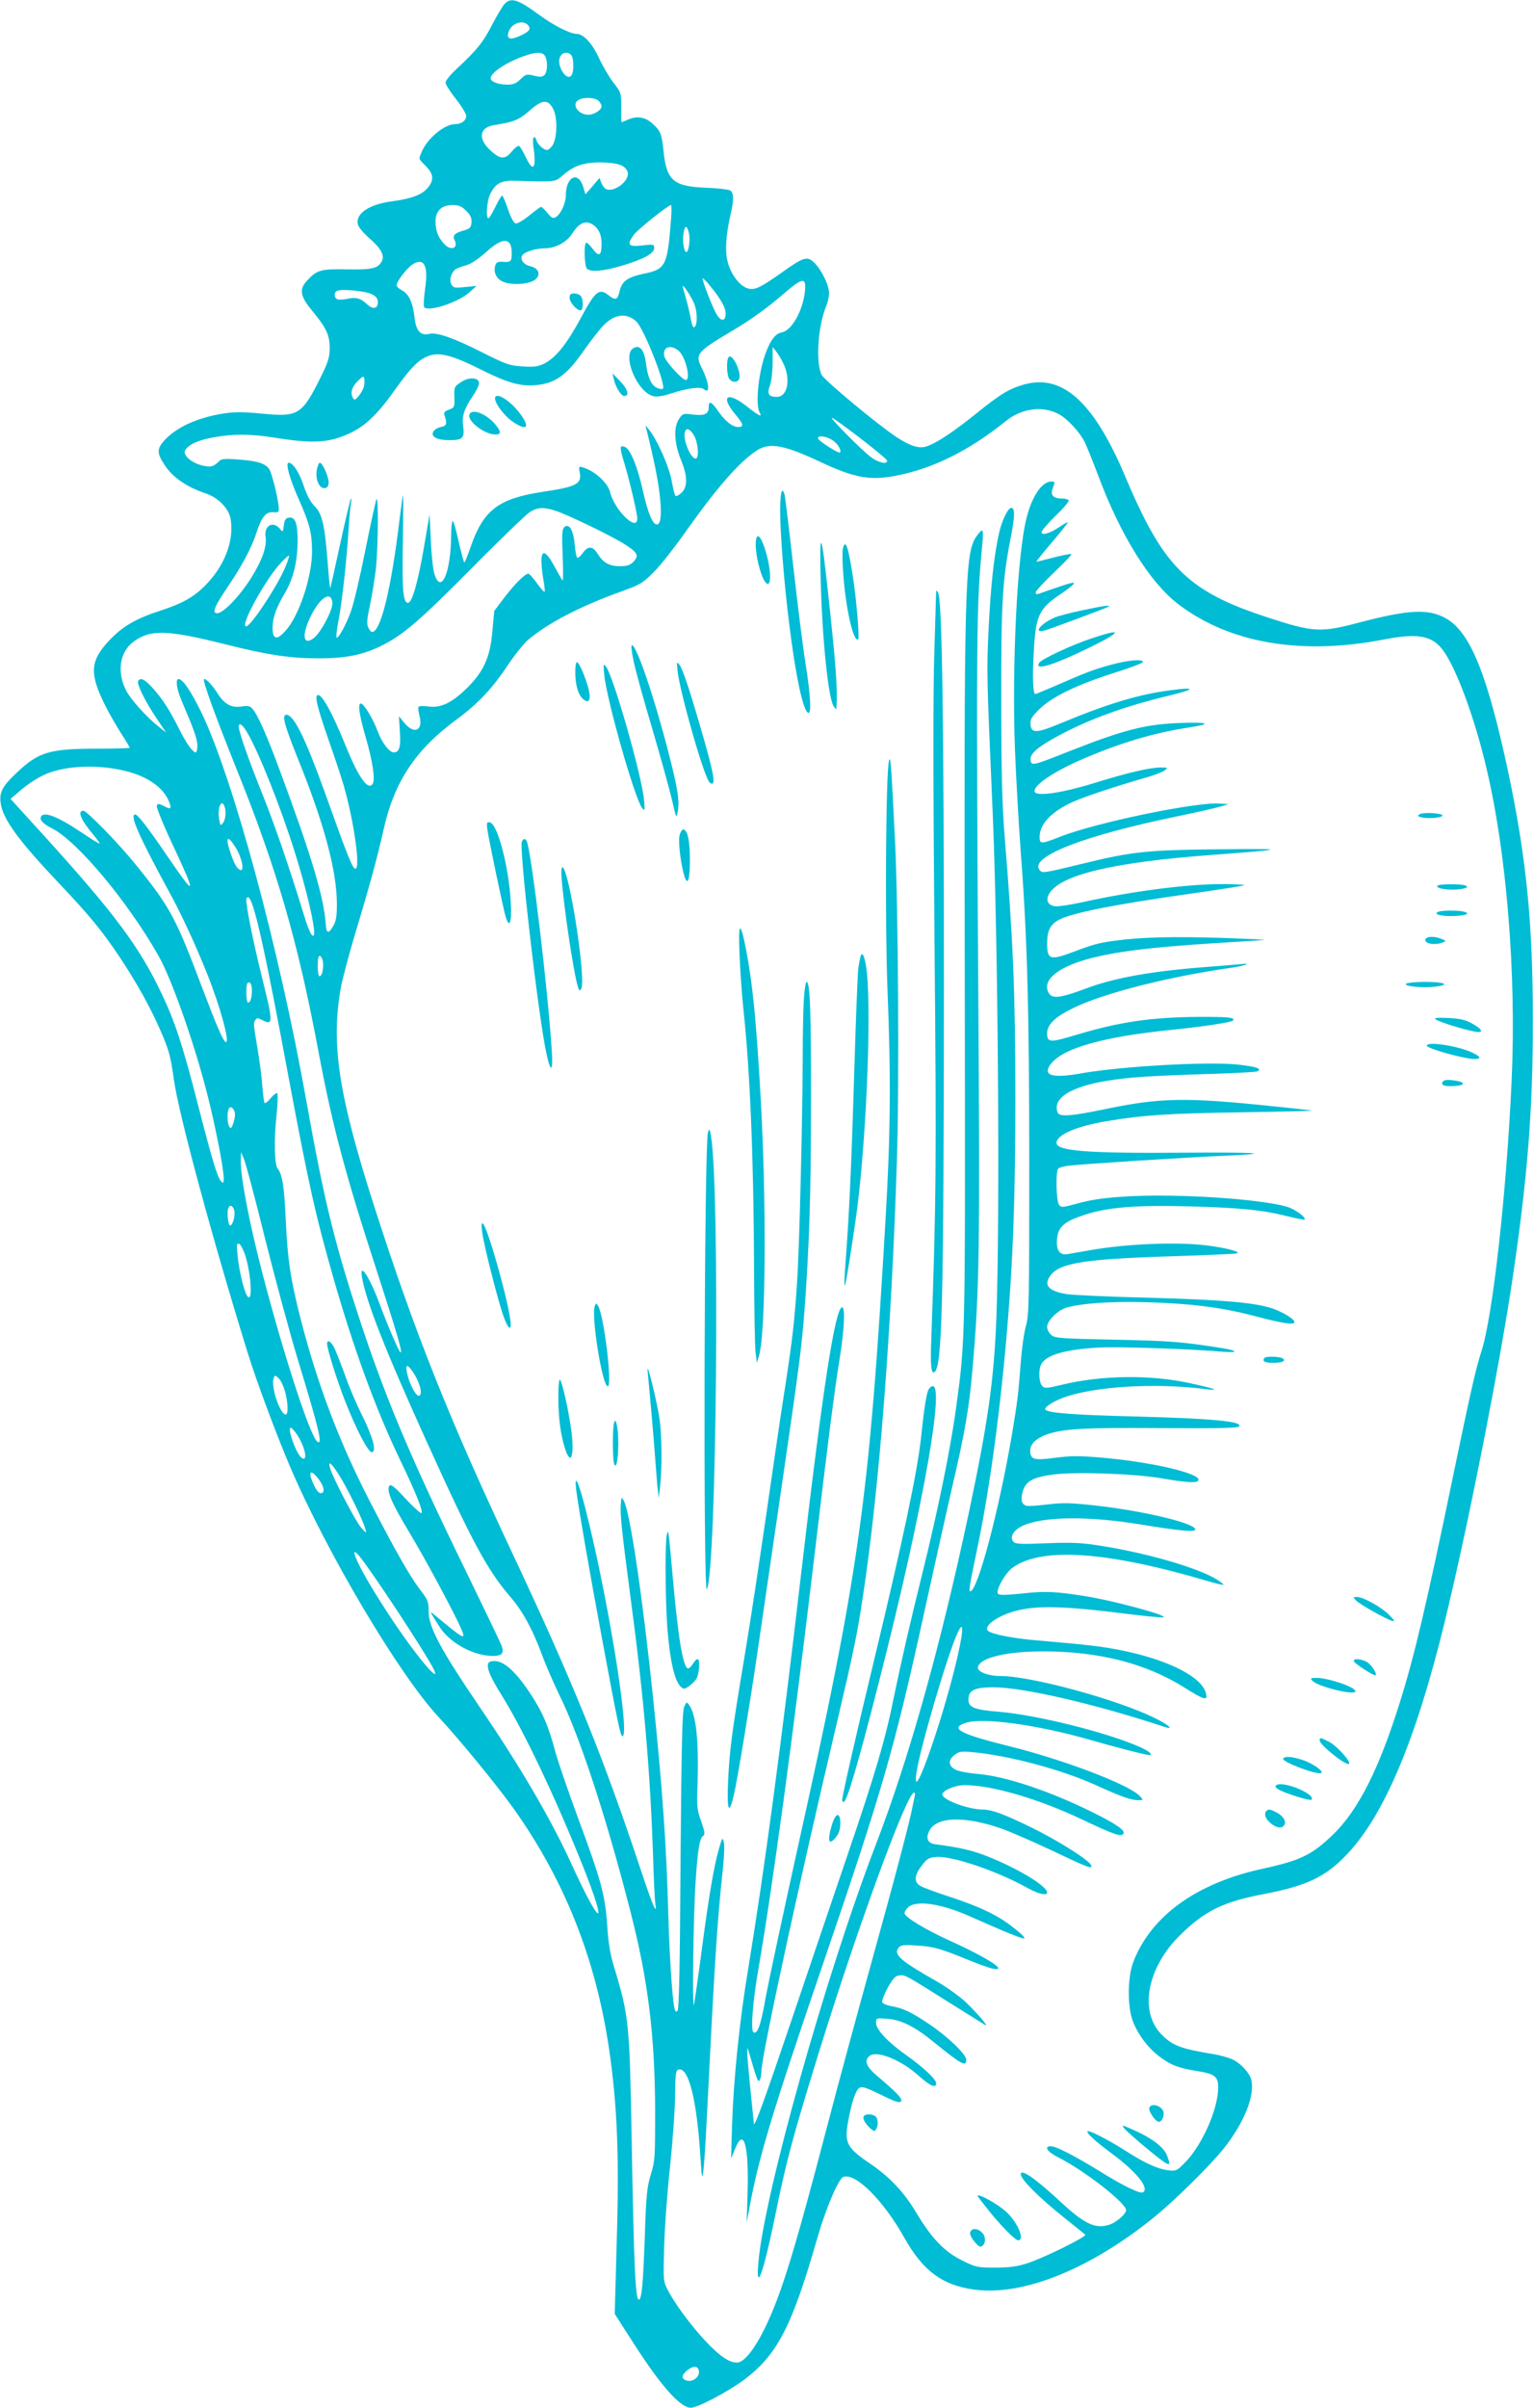 <?xml version="1.0" standalone="no"?>
<!DOCTYPE svg PUBLIC "-//W3C//DTD SVG 20010904//EN"
 "http://www.w3.org/TR/2001/REC-SVG-20010904/DTD/svg10.dtd">
<svg version="1.0" xmlns="http://www.w3.org/2000/svg"
 width="816pt" height="1280pt" viewBox="0 0 816 1280"
 preserveAspectRatio="xMidYMid meet">
<g transform="translate(0,1280) scale(0.1,-0.1)"
fill="#00bcd4" stroke="none">
<path d="M2683 12778 c-11 -13 -41 -63 -67 -113 -46 -90 -81 -133 -189 -233
-31 -29 -57 -61 -57 -71 0 -10 25 -49 55 -87 30 -38 55 -79 55 -91 0 -24 -26
-43 -60 -43 -55 0 -147 -76 -176 -146 -18 -42 -20 -35 21 -77 42 -43 45 -74
10 -116 -31 -37 -86 -57 -188 -71 -124 -16 -198 -66 -183 -124 3 -14 31 -46
60 -72 63 -54 83 -92 67 -123 -21 -38 -49 -45 -184 -43 -140 3 -160 -3 -211
-57 -47 -49 -41 -84 27 -166 74 -90 91 -127 91 -198 -1 -48 -9 -73 -47 -150
-100 -202 -120 -215 -312 -196 -106 10 -147 10 -211 0 -139 -23 -249 -74 -313
-146 -37 -43 -36 -65 4 -126 43 -67 121 -120 222 -153 62 -21 119 -78 129
-131 20 -109 -24 -237 -117 -339 -68 -75 -130 -111 -255 -152 -130 -42 -203
-84 -273 -159 -104 -110 -107 -178 -16 -356 19 -37 55 -100 80 -139 25 -38 45
-72 45 -75 0 -3 -76 -5 -169 -5 -257 0 -315 -17 -431 -127 -78 -73 -95 -105
-86 -165 13 -85 95 -197 314 -428 160 -169 223 -246 320 -390 88 -133 159
-260 210 -376 50 -113 59 -144 77 -274 27 -189 204 -843 392 -1450 47 -152
151 -431 225 -605 196 -459 581 -1108 791 -1333 114 -123 304 -355 395 -481
274 -383 441 -803 512 -1284 44 -303 55 -573 40 -1045 l-10 -363 102 -159
c146 -227 247 -340 303 -340 36 0 195 84 281 147 179 134 257 284 394 763 43
149 110 307 136 317 64 24 213 -124 325 -324 99 -176 202 -252 372 -275 259
-35 615 109 954 383 112 91 295 271 370 364 110 137 170 285 149 369 -9 35
-53 84 -96 106 -20 10 -68 24 -106 30 -171 28 -218 45 -277 106 -119 123 -74
356 101 527 131 129 229 177 446 218 229 44 329 92 442 212 198 209 367 611
518 1231 121 494 290 1348 360 1816 81 542 110 904 110 1380 0 520 -34 865
-130 1320 -112 527 -204 753 -335 824 -92 51 -198 45 -457 -23 -207 -55 -244
-53 -487 26 -368 119 -510 234 -664 540 -28 56 -67 142 -87 190 -171 413 -340
569 -550 508 -78 -23 -122 -49 -258 -159 -118 -94 -199 -148 -254 -168 -40
-15 -88 -1 -164 49 -100 66 -385 303 -398 331 -32 69 -19 260 26 368 8 18 14
48 14 67 0 42 -41 124 -79 161 -38 36 -55 31 -177 -56 -119 -84 -144 -94 -185
-78 -41 18 -84 78 -99 141 -14 56 -8 143 15 243 20 83 19 123 -2 134 -10 5
-68 12 -129 14 -171 7 -208 38 -224 192 -10 94 -15 109 -57 147 -38 36 -81 44
-128 25 -21 -9 -38 -16 -39 -16 -1 0 -2 35 -1 78 0 77 -1 80 -42 133 -23 30
-57 88 -76 129 -36 79 -83 130 -120 130 -34 0 -124 46 -196 99 -117 86 -153
97 -188 59z m127 -113 c16 -20 5 -34 -47 -57 -50 -22 -70 -15 -58 21 15 48 77
69 105 36z m90 -164 c15 -29 12 -87 -5 -101 -11 -9 -25 -10 -56 -2 -37 9 -42
8 -70 -19 -22 -22 -39 -29 -69 -29 -49 0 -90 15 -90 34 0 29 80 83 175 117 66
24 102 24 115 0z m138 7 c14 -14 16 -86 3 -107 -25 -39 -83 51 -62 96 11 25
40 30 59 11z m146 -244 c9 -8 16 -22 16 -29 0 -20 -40 -45 -70 -45 -55 0 -92
56 -52 79 26 16 89 13 106 -5z m-241 -44 c26 -51 20 -171 -10 -201 -21 -21
-23 -21 -47 -6 -13 9 -27 26 -31 37 -12 39 -25 20 -18 -27 18 -119 0 -144 -40
-59 -14 30 -30 57 -36 60 -5 3 -23 -10 -39 -30 -36 -44 -62 -42 -116 9 -65 61
-55 120 23 132 106 17 131 27 187 76 69 61 99 63 127 9z m371 -304 c16 -10 26
-26 26 -40 0 -45 -74 -98 -115 -82 -8 3 -20 18 -26 33 l-10 27 -37 -44 -38
-43 -12 40 c-26 86 -92 54 -92 -45 0 -42 -27 -100 -53 -116 -15 -9 -23 -5 -45
22 -15 18 -30 32 -34 32 -4 0 -32 -21 -63 -46 -31 -25 -63 -44 -72 -42 -10 2
-25 30 -41 76 -13 39 -27 72 -31 72 -4 0 -20 -27 -36 -60 -16 -33 -32 -60 -37
-60 -15 0 -8 95 10 129 29 58 59 73 138 70 210 -7 207 -7 248 29 62 55 121 72
223 68 46 -2 81 -9 97 -20z m-834 -237 c24 -24 30 -39 28 -63 -3 -26 -9 -32
-40 -41 -49 -13 -63 -28 -50 -51 22 -44 -20 -60 -55 -21 -32 35 -44 65 -46
112 -3 61 30 95 89 95 34 0 49 -6 74 -31z m1089 -51 c-19 -242 -28 -259 -144
-283 -88 -19 -117 -40 -129 -93 -11 -48 -22 -51 -61 -20 -48 37 -69 20 -145
-122 -75 -139 -132 -210 -193 -242 -34 -17 -54 -20 -116 -16 -70 4 -87 10
-217 75 -152 77 -241 108 -281 98 -46 -11 -70 16 -78 87 -9 80 -30 125 -66
144 -16 8 -29 20 -29 28 0 20 53 89 84 110 62 40 86 -6 67 -132 -6 -45 -9 -88
-5 -94 18 -29 179 23 240 77 l39 35 -62 -6 c-55 -6 -62 -4 -72 14 -12 23 -2
60 20 79 8 6 33 16 57 22 28 8 64 32 108 71 89 81 136 79 136 -5 0 -45 -4 -50
-47 -47 -26 2 -35 -2 -40 -18 -11 -35 3 -69 37 -86 45 -23 151 -16 179 13 27
27 12 58 -31 68 -36 8 -57 39 -40 60 15 18 73 35 120 35 56 1 116 33 145 80
34 53 67 69 103 49 34 -19 52 -54 52 -104 0 -64 -13 -73 -45 -31 -15 20 -31
36 -36 36 -14 0 -11 -124 3 -138 20 -20 89 -14 191 17 113 34 167 64 167 93 0
19 -4 20 -65 13 -74 -8 -82 3 -44 56 19 28 184 159 198 159 4 0 4 -37 0 -82z
m96 -69 c8 -34 -2 -99 -14 -99 -13 0 -22 58 -15 101 7 44 19 43 29 -2z m110
-276 c60 -73 85 -118 85 -150 0 -40 -22 -44 -45 -9 -22 33 -85 196 -77 196 4
0 21 -17 37 -37z m508 -19 c-7 -105 -68 -220 -124 -231 -33 -6 -57 -36 -83
-102 -40 -102 -59 -277 -36 -322 17 -30 0 -23 -69 32 -103 80 -141 54 -60 -43
45 -54 48 -68 15 -68 -30 0 -69 31 -107 86 -34 49 -49 56 -49 20 0 -37 -21
-47 -83 -40 -55 7 -56 6 -77 -27 -28 -45 -23 -129 14 -218 34 -84 34 -140 1
-171 -14 -13 -28 -20 -32 -16 -4 4 -13 40 -20 79 -12 73 -80 226 -124 277 -11
14 -18 20 -15 14 3 -7 22 -85 42 -175 43 -194 52 -341 21 -347 -24 -5 -50 56
-81 195 -27 118 -64 206 -92 217 -28 11 -29 -1 -4 -82 29 -97 70 -270 70 -299
0 -73 -121 45 -144 139 -12 50 -81 114 -145 133 -22 7 -23 5 -17 -28 11 -60
-17 -75 -199 -102 -235 -36 -314 -97 -382 -294 -15 -44 -30 -81 -33 -81 -3 0
-16 50 -30 110 -13 61 -27 110 -32 110 -4 0 -8 -33 -8 -72 -1 -197 -52 -321
-88 -213 -8 22 -17 103 -20 180 l-7 140 -29 -170 c-33 -193 -64 -300 -86 -300
-26 0 -32 74 -27 328 2 136 3 246 1 244 -2 -1 -10 -61 -19 -132 -44 -367 -100
-595 -146 -595 -5 0 -14 11 -20 24 -9 19 -7 46 10 123 11 54 25 141 31 193 11
107 14 377 3 367 -3 -4 -30 -125 -59 -270 -29 -145 -64 -294 -79 -332 -27 -72
-62 -135 -74 -135 -4 0 0 42 10 93 19 98 44 326 54 492 3 55 9 114 12 130 3
17 3 28 0 25 -3 -3 -29 -111 -57 -240 -28 -129 -52 -235 -53 -237 -2 -1 -9 66
-15 151 -15 188 -29 247 -70 287 -20 20 -40 57 -57 108 -23 70 -57 121 -79
121 -19 0 4 -83 52 -191 60 -136 71 -179 72 -280 0 -134 -68 -340 -139 -420
-48 -55 -71 -50 -71 15 0 52 20 107 67 186 43 73 66 166 66 270 1 97 -12 133
-46 128 -17 -2 -23 -11 -27 -41 -5 -37 -5 -38 -22 -17 -38 43 -85 14 -75 -46
8 -49 -20 -126 -78 -218 -62 -98 -147 -186 -180 -186 -29 0 -14 36 55 138 78
115 128 209 155 292 27 82 50 110 88 107 31 -2 32 -1 29 33 -4 42 -28 144 -44
184 -15 39 -59 55 -168 63 -84 6 -92 5 -111 -15 -11 -12 -30 -22 -42 -22 -72
0 -152 54 -131 88 19 30 71 53 151 67 102 19 196 18 313 0 215 -35 299 -30
409 21 83 38 148 100 238 226 93 131 135 172 193 189 54 16 124 -3 267 -75
139 -70 209 -90 288 -84 109 9 169 52 262 186 37 53 85 114 105 134 59 59 120
66 172 20 40 -35 161 -341 142 -359 -3 -3 -17 -1 -31 5 -31 14 -50 57 -59 133
-9 68 -32 97 -65 79 -65 -34 17 -234 104 -256 18 -5 51 0 94 14 90 29 157 38
175 23 35 -29 29 31 -10 111 -38 75 -29 86 157 197 101 59 189 123 274 196
100 87 122 92 118 29z m-587 -87 c16 -48 13 -117 -6 -117 -4 0 -11 19 -15 43
-6 35 -20 93 -42 167 -11 38 49 -51 63 -93z m-1718 59 c23 -12 32 -23 32 -42
0 -36 -26 -41 -58 -11 -34 32 -58 38 -102 29 -19 -5 -43 -6 -52 -4 -21 4 -24
38 -5 46 24 11 152 -1 185 -18z m1631 -300 c37 -29 68 -156 39 -156 -19 0
-107 97 -114 125 -12 49 31 67 75 31z m557 -66 c42 -86 24 -180 -34 -180 -44
0 -53 16 -36 62 8 22 14 77 14 122 l0 81 20 -25 c11 -14 27 -41 36 -60z
m-2230 -124 c-3 -13 -15 -35 -27 -50 -17 -21 -24 -25 -30 -14 -17 26 -9 60 23
91 28 28 33 30 36 14 2 -10 1 -29 -2 -41z m3693 -146 c45 -22 112 -94 140
-148 11 -22 43 -102 72 -178 117 -315 274 -568 423 -683 272 -210 657 -277
1101 -190 177 34 254 20 311 -58 70 -94 167 -356 229 -618 109 -454 162 -1103
136 -1670 -27 -597 -101 -1258 -161 -1440 -28 -85 -58 -216 -150 -660 -142
-686 -205 -954 -282 -1200 -112 -360 -224 -581 -360 -711 -110 -105 -171 -135
-369 -178 -352 -76 -595 -250 -690 -495 -32 -82 -33 -243 -1 -321 30 -75 87
-147 152 -192 56 -40 94 -53 194 -69 89 -15 106 -29 106 -87 0 -112 -84 -303
-173 -395 -48 -49 -49 -50 -97 -44 -54 7 -121 38 -223 103 -77 50 -180 104
-198 104 -21 0 31 -49 123 -117 133 -98 204 -186 168 -208 -15 -9 -107 35
-233 114 -134 82 -229 131 -257 131 -40 0 -19 -30 43 -61 135 -68 357 -241
357 -278 0 -22 -55 -69 -95 -80 -72 -20 -129 8 -256 126 -133 123 -209 176
-209 144 0 -27 96 -123 235 -234 55 -44 104 -83 108 -87 11 -9 -221 -124 -308
-152 -53 -17 -94 -23 -171 -23 -96 0 -103 2 -176 38 -94 46 -162 117 -244 254
-65 109 -141 190 -246 261 -122 83 -136 109 -118 215 19 109 42 177 62 188 15
8 38 0 114 -37 70 -35 97 -45 106 -36 12 12 -16 43 -125 135 -59 50 -72 82
-42 107 38 32 170 -21 264 -107 59 -53 91 -66 91 -38 0 21 -70 86 -160 150
-97 68 -160 136 -160 171 0 26 1 26 58 22 74 -5 147 -41 244 -120 153 -124
178 -138 178 -98 0 29 -103 127 -201 192 -94 63 -136 82 -198 93 -23 4 -45 13
-48 21 -3 7 10 42 29 76 27 49 40 64 61 66 32 4 31 4 257 -138 102 -64 192
-120 200 -125 27 -17 -50 73 -110 128 -33 29 -98 76 -146 103 -199 113 -233
144 -203 181 11 13 29 15 99 10 86 -5 124 -16 280 -80 47 -19 100 -38 118 -42
92 -19 -22 56 -228 149 -125 57 -230 120 -238 143 -2 6 6 21 17 32 42 42 179
22 338 -50 163 -73 276 -119 281 -114 7 6 -29 38 -93 84 -68 49 -165 92 -305
138 -74 24 -145 50 -157 59 -32 20 -29 55 10 106 29 38 38 43 79 46 86 6 328
-77 488 -167 54 -30 100 -40 100 -22 0 35 -162 132 -327 196 -80 30 -131 42
-270 61 -39 6 -50 32 -29 72 39 75 188 79 386 10 47 -17 164 -68 260 -113 200
-95 223 -104 214 -81 -10 27 -180 134 -318 201 -143 70 -211 95 -256 95 -82 0
-226 55 -217 83 6 21 71 47 118 47 143 0 391 -72 619 -180 178 -84 215 -97
226 -78 11 17 -38 51 -161 112 -229 114 -463 192 -610 205 -50 4 -104 14 -120
22 -40 19 -44 51 -8 79 25 19 35 21 98 15 193 -18 471 -92 654 -175 137 -62
187 -80 225 -80 29 0 29 0 10 21 -54 60 -400 192 -688 264 -271 67 -327 97
-239 126 91 30 382 -10 664 -91 127 -37 294 -80 312 -80 24 0 -1 21 -50 43
-177 78 -547 170 -750 187 -136 11 -166 24 -161 73 4 43 35 57 134 57 156 0
538 -88 907 -210 57 -19 24 11 -55 49 -204 99 -655 221 -816 221 -66 0 -125
23 -120 47 9 50 151 84 347 84 300 0 552 -65 759 -197 99 -62 117 -67 107 -26
-21 86 -195 176 -442 227 -107 22 -183 31 -463 55 -127 11 -237 33 -255 51
-24 24 48 77 140 103 115 33 264 29 612 -15 90 -11 171 -19 180 -17 38 7 -263
89 -417 113 -158 25 -210 27 -330 14 -87 -9 -123 -10 -131 -2 -15 15 36 108
76 138 152 112 500 89 1035 -69 46 -14 86 -23 88 -21 2 2 -13 14 -35 28 -96
60 -357 137 -603 177 -117 19 -157 21 -301 16 -143 -6 -168 -5 -179 9 -21 25
3 63 53 85 111 49 348 51 622 6 215 -35 299 -43 293 -25 -11 34 -282 98 -536
126 -130 14 -168 15 -251 5 -54 -7 -105 -10 -114 -6 -24 9 -29 36 -15 80 17
51 55 71 159 85 119 16 433 5 579 -20 125 -22 186 -26 194 -12 23 36 -248 100
-525 123 -108 9 -156 9 -237 -2 -113 -15 -132 -9 -132 39 0 34 33 66 88 85 87
31 200 37 608 34 288 -2 406 0 414 8 27 27 -132 43 -560 54 -318 8 -452 18
-469 36 -10 10 37 42 93 63 163 61 493 81 761 46 81 -10 47 3 -81 31 -213 47
-474 44 -687 -8 -79 -19 -90 -20 -103 -6 -18 18 -21 86 -5 116 26 49 127 78
304 88 102 6 488 -7 662 -22 80 -7 82 5 3 18 -218 35 -283 40 -579 46 -292 6
-319 8 -338 26 -12 11 -21 29 -21 42 0 33 58 90 105 103 83 23 241 34 430 28
233 -7 390 -27 560 -71 152 -40 212 -50 220 -37 7 12 -36 42 -100 69 -86 35
-262 52 -670 63 -209 5 -406 14 -439 19 -100 16 -128 49 -86 102 50 64 185 85
630 99 190 6 352 13 360 16 23 8 -62 30 -159 42 -161 20 -432 9 -626 -26 -49
-8 -102 -18 -116 -20 -42 -8 -62 21 -56 81 6 65 38 93 150 129 120 39 269 51
546 44 268 -7 397 -19 526 -52 50 -12 92 -21 94 -19 12 11 -50 56 -94 69 -146
42 -582 70 -843 55 -123 -7 -187 -16 -260 -35 -91 -25 -97 -26 -109 -9 -14 19
-18 170 -5 190 4 7 34 15 67 18 80 9 631 44 820 52 274 12 179 19 -223 16
-506 -4 -672 9 -672 52 0 43 106 89 269 116 190 32 327 41 719 47 205 3 371 7
370 9 -2 1 -95 12 -208 23 -459 48 -596 46 -885 -14 -189 -39 -250 -44 -259
-19 -29 75 68 137 266 169 115 18 211 25 520 35 147 4 272 11 278 15 24 15 -9
25 -110 36 -161 16 -607 -9 -822 -46 -155 -28 -210 -15 -174 41 59 89 273 151
646 189 170 17 318 40 328 49 16 17 -26 21 -186 20 -247 -2 -414 -26 -642 -94
-145 -44 -160 -43 -160 6 0 48 42 88 141 136 165 80 511 167 844 214 63 9 108
26 50 19 -22 -2 -103 -9 -180 -15 -296 -22 -498 -58 -651 -116 -125 -47 -172
-54 -191 -29 -47 65 31 138 198 185 144 40 328 63 664 85 132 8 258 16 280 18
22 1 -80 6 -226 11 -265 8 -427 4 -569 -15 -86 -12 -114 -19 -222 -60 -122
-46 -138 -40 -138 45 0 66 16 100 59 124 68 38 282 81 710 142 150 21 276 41
279 44 3 3 -51 6 -119 6 -186 0 -478 -38 -740 -96 -64 -14 -129 -24 -144 -22
-40 4 -54 31 -35 65 57 102 339 169 865 208 404 30 411 34 50 30 -385 -3 -473
-12 -730 -75 -223 -54 -220 -53 -235 -35 -57 69 235 183 727 284 106 22 211
46 235 53 l43 13 -45 3 c-126 10 -664 -102 -853 -177 -98 -39 -107 -39 -107
-1 0 68 61 134 175 186 64 29 223 82 400 133 39 11 79 27 90 35 19 15 18 15
-18 16 -58 0 -173 -26 -350 -81 -170 -53 -307 -74 -322 -50 -17 29 91 105 248
173 200 87 381 141 562 169 133 20 122 30 -25 26 -195 -6 -308 -35 -605 -152
-195 -77 -199 -78 -203 -44 -4 32 39 69 149 128 161 87 354 157 584 212 148
36 151 48 7 29 -167 -22 -332 -72 -577 -174 -129 -54 -159 -56 -163 -9 -3 28
4 40 45 81 66 66 197 130 394 193 87 27 159 54 159 60 0 17 -83 9 -170 -15
-92 -25 -139 -43 -296 -112 -56 -24 -104 -44 -107 -44 -12 0 -16 89 -8 225 11
197 26 229 152 313 25 17 51 37 58 45 13 17 -9 11 -133 -32 -70 -25 -66 -24
-66 -8 0 6 44 53 97 104 54 51 95 94 92 97 -3 3 -45 -5 -95 -18 -49 -13 -90
-23 -91 -22 -2 1 35 47 82 102 46 54 84 102 85 106 0 4 -19 -6 -42 -22 -51
-35 -98 -49 -98 -29 0 7 34 46 75 87 42 40 73 77 70 82 -4 6 -21 10 -39 10
-44 0 -60 19 -46 54 13 36 13 36 -8 36 -49 0 -102 -77 -131 -192 -50 -193 -79
-781 -62 -1235 6 -153 20 -393 30 -533 35 -453 46 -841 46 -1670 0 -738 -1
-800 -18 -860 -10 -36 -22 -121 -27 -190 -13 -172 -18 -213 -46 -380 -70 -412
-184 -840 -223 -840 -9 0 -4 30 43 255 70 340 132 822 166 1300 22 307 31 621
31 1065 0 558 -11 835 -58 1408 -12 154 -17 332 -17 697 -1 526 6 650 50 874
23 119 24 161 3 161 -17 0 -48 -64 -64 -131 -27 -121 -44 -271 -56 -507 -11
-235 -11 -237 21 -972 29 -654 40 -2167 20 -2700 -13 -329 -45 -553 -146
-1030 -150 -706 -317 -1304 -495 -1766 -266 -692 -595 -1863 -625 -2223 -5
-57 -3 -82 3 -78 14 9 45 126 88 335 57 280 90 404 225 842 208 674 474 1400
512 1400 5 0 7 -8 4 -17 -2 -10 -7 -34 -11 -53 -16 -86 -97 -392 -220 -835
-73 -264 -177 -646 -230 -850 -180 -688 -249 -913 -337 -1093 -55 -112 -111
-182 -147 -182 -43 0 -91 33 -166 112 -79 84 -168 204 -205 278 -22 43 -22 51
-17 230 3 102 17 295 32 430 14 135 26 303 26 373 1 104 4 130 16 134 55 21
100 -159 119 -467 7 -108 9 -118 15 -75 4 28 12 149 18 270 43 856 55 1045 85
1328 8 71 11 140 6 155 -7 25 -8 23 -23 -27 -26 -85 -54 -244 -92 -531 -19
-146 -39 -283 -43 -305 -11 -56 -4 489 9 665 11 160 21 219 40 231 10 6 8 22
-11 76 -22 60 -24 81 -20 183 8 243 -6 384 -45 437 -13 17 -14 16 -26 -12 -10
-23 -14 -210 -19 -817 -3 -563 -8 -790 -16 -798 -9 -9 -13 -3 -18 22 -11 62
-25 273 -31 488 -10 377 -32 676 -80 1145 -58 555 -124 1000 -157 1057 -12 22
-13 21 -16 -22 -4 -53 7 -151 53 -500 71 -532 105 -928 120 -1400 3 -102 8
-201 11 -220 11 -68 -13 -14 -76 175 -202 608 -362 1003 -695 1710 -327 697
-506 1144 -719 1805 -197 612 -238 884 -181 1189 9 46 45 181 81 300 74 245
114 394 144 529 56 254 169 425 386 585 116 85 195 169 276 292 37 55 86 116
110 136 106 88 273 175 483 251 112 40 123 47 183 107 35 35 106 125 159 200
174 246 292 382 387 445 69 46 145 32 347 -63 174 -81 256 -96 390 -71 200 38
391 132 590 292 83 67 193 82 278 38z m-1055 -128 c77 -59 142 -113 144 -119
7 -24 -44 -14 -84 16 -48 35 -222 211 -209 210 6 0 73 -49 149 -107z m-882 12
c21 -36 28 -115 11 -121 -27 -9 -74 105 -59 143 8 22 28 13 48 -22z m735 -23
c28 -18 52 -56 41 -67 -7 -6 -111 60 -116 74 -6 19 39 15 75 -7z m-1470 -377
c67 -22 298 -134 367 -178 68 -44 76 -59 46 -92 -19 -19 -33 -24 -72 -24 -57
0 -89 18 -119 66 -26 42 -51 43 -79 4 -12 -17 -25 -28 -29 -25 -5 2 -11 34
-14 71 -7 76 -29 113 -55 92 -12 -11 -14 -36 -9 -152 3 -76 3 -136 0 -132 -4
3 -23 37 -43 74 -45 83 -70 93 -70 30 0 -25 5 -70 11 -102 6 -32 8 -60 6 -62
-3 -3 -21 18 -41 46 -20 27 -40 50 -45 50 -18 0 -70 -51 -126 -124 l-56 -74
-10 -109 c-12 -137 -45 -211 -133 -299 -80 -79 -140 -109 -206 -100 -27 4 -51
3 -54 -2 -3 -4 0 -27 6 -50 19 -76 -29 -98 -80 -36 l-30 36 5 -81 c6 -81 -3
-111 -32 -111 -24 0 -63 51 -85 110 -25 68 -75 150 -90 150 -18 0 -10 -57 26
-182 37 -127 51 -224 36 -246 -24 -36 -75 35 -141 198 -77 189 -132 287 -153
274 -14 -9 1 -68 62 -244 32 -91 67 -196 78 -235 56 -194 92 -453 61 -443 -15
5 -39 63 -158 397 -109 302 -168 421 -208 421 -25 0 -11 -53 65 -242 138 -341
204 -592 204 -765 0 -63 -4 -90 -19 -115 -25 -44 -37 -42 -40 7 -9 142 -76
365 -243 815 -73 197 -119 300 -148 333 -12 14 -25 16 -58 11 -54 -8 -90 12
-127 70 -28 45 -64 82 -72 75 -8 -8 62 -200 170 -469 217 -537 329 -922 439
-1510 76 -403 142 -649 310 -1165 106 -327 138 -435 127 -435 -7 0 -64 131
-106 243 -57 156 -115 247 -99 154 25 -135 123 -385 351 -887 236 -520 316
-668 440 -812 64 -75 114 -166 165 -302 22 -61 65 -158 93 -216 107 -215 250
-650 378 -1150 95 -367 131 -665 132 -1065 0 -244 -1 -265 -23 -335 -20 -66
-25 -107 -32 -330 -9 -251 -16 -326 -30 -335 -20 -12 -28 171 -40 855 -11 617
-14 651 -94 915 -20 65 -30 126 -36 220 -11 161 -32 238 -156 572 -51 139
-105 296 -120 350 -36 138 -70 215 -136 314 -84 126 -149 179 -205 167 -36 -7
-19 -62 56 -181 115 -184 284 -539 431 -906 137 -345 97 -334 -64 18 -108 235
-269 510 -481 821 -212 312 -275 429 -275 514 0 51 -4 61 -44 113 -57 75 -133
209 -267 468 -165 320 -279 622 -369 970 -55 216 -70 316 -80 530 -8 177 -18
241 -43 273 -17 21 -20 149 -7 273 7 66 9 123 5 127 -4 4 -20 -8 -35 -26 -15
-19 -30 -30 -33 -25 -3 4 -8 46 -12 93 -3 47 -15 137 -26 201 -22 133 -22 130
-10 147 7 12 14 11 38 -2 57 -29 57 -14 -7 243 -43 175 -80 357 -80 399 0 6 4
12 9 12 28 0 85 -249 221 -983 103 -548 139 -710 231 -1032 111 -389 228 -707
359 -980 83 -172 122 -270 112 -279 -3 -4 -41 30 -84 76 -60 65 -79 80 -87 69
-16 -25 12 -91 106 -247 86 -142 244 -437 278 -517 24 -59 14 -53 -149 82 -22
18 -21 16 31 -66 53 -84 173 -152 275 -156 56 -2 71 11 57 52 -5 15 -91 193
-190 397 -300 614 -437 940 -582 1389 -121 373 -176 600 -267 1110 -146 818
-392 1724 -560 2070 -55 112 -98 175 -120 175 -18 0 -10 -54 16 -115 66 -154
83 -203 84 -237 0 -21 -4 -38 -8 -38 -17 0 -51 48 -92 130 -49 98 -88 158
-143 218 -39 42 -60 51 -72 32 -9 -15 36 -107 96 -196 l53 -79 -40 32 c-64 50
-150 146 -173 192 -51 99 -34 207 41 261 90 65 179 62 489 -16 223 -56 343
-74 494 -74 144 0 232 18 328 64 120 59 200 127 487 416 151 153 291 287 310
299 42 25 73 26 137 5z m-1436 -291 c-39 -99 -186 -323 -212 -323 -35 0 106
256 189 342 20 21 37 36 39 34 2 -2 -5 -26 -16 -53z m247 -198 c3 -37 -62
-160 -100 -188 -55 -41 -64 14 -18 111 50 105 112 146 118 77z m-471 -662 c46
-58 155 -316 240 -568 97 -286 166 -594 119 -532 -8 10 -26 57 -40 105 -77
251 -154 475 -217 632 -72 178 -129 340 -129 366 0 19 10 18 27 -3z m-637
-230 c124 -29 210 -89 240 -167 14 -37 9 -41 -29 -21 -27 14 -32 14 -37 1 -3
-8 35 -102 85 -208 128 -273 124 -283 -25 -65 -109 160 -161 227 -175 227 -31
0 17 -110 180 -410 65 -117 144 -289 204 -440 67 -167 120 -360 99 -360 -13 0
-48 82 -127 290 -140 372 -170 427 -350 650 -92 114 -263 290 -282 290 -32 0
-14 -47 48 -121 22 -26 39 -50 39 -53 0 -4 -41 21 -91 55 -136 91 -209 119
-222 85 -6 -16 14 -37 60 -60 134 -68 402 -388 566 -677 69 -121 188 -458 257
-726 43 -166 90 -404 90 -456 0 -27 -2 -29 -14 -17 -20 22 -47 111 -125 415
-80 311 -121 436 -192 584 -118 249 -251 426 -620 833 l-183 201 40 34 c59 52
122 91 175 108 107 36 258 39 389 8z m534 -189 c10 -27 7 -69 -8 -89 -12 -17
-14 -16 -20 18 -11 58 11 115 28 71z m59 -219 c34 -53 49 -129 25 -120 -18 7
-32 32 -53 94 -28 83 -15 95 28 26z m465 -609 c4 -36 -5 -76 -18 -76 -6 0 -10
25 -10 56 0 40 4 55 13 52 6 -3 13 -17 15 -32z m-378 -151 c0 -39 -8 -65 -21
-65 -10 0 -12 93 -3 103 13 13 24 -5 24 -38z m-90 -661 c0 -12 -5 -35 -11 -51
-8 -22 -12 -24 -19 -13 -11 17 -13 71 -4 94 9 23 34 1 34 -30z m160 -659 c54
-214 132 -505 175 -645 114 -375 132 -452 104 -435 -37 23 -176 448 -293 895
-69 266 -117 512 -115 600 l1 45 15 -35 c9 -19 60 -210 113 -425z m-164 150
c7 -27 -8 -80 -22 -80 -10 0 -18 70 -10 91 8 22 25 16 32 -11z m56 -231 c36
-107 44 -281 10 -218 -17 32 -41 134 -48 208 -6 57 -5 68 7 64 8 -2 21 -27 31
-54z m901 -638 c34 -54 47 -116 24 -116 -17 0 -52 69 -62 123 -10 49 4 47 38
-7z m-688 -89 c17 -58 20 -127 5 -127 -30 0 -79 146 -65 191 7 20 8 20 26 3
11 -9 26 -40 34 -67z m64 -232 c45 -67 62 -155 23 -123 -28 24 -76 158 -55
158 4 0 19 -16 32 -35z m234 -232 c48 -81 120 -230 131 -273 6 -23 4 -22 -24
10 -29 33 -153 270 -165 318 -12 43 12 21 58 -55z m-119 -5 c30 -41 36 -71 15
-76 -11 -2 -24 11 -38 41 -35 72 -22 93 23 35z m217 -410 c64 -77 342 -498
394 -598 29 -55 -4 -31 -70 53 -123 154 -295 424 -340 530 -17 42 -12 47 16
15z m3194 -481 c-62 -308 -261 -888 -230 -671 19 128 162 618 217 739 29 66
35 39 13 -68z m-1387 -3853 c4 -29 -31 -58 -63 -50 -32 8 -32 29 2 56 32 25
57 23 61 -6z"/>
<path d="M3030 11217 c0 -24 37 -67 58 -67 16 0 16 62 0 78 -7 7 -22 12 -35
12 -17 0 -23 -6 -23 -23z"/>
<path d="M3875 10900 c-12 -19 -9 -98 5 -115 17 -21 47 -19 53 4 10 39 -41
139 -58 111z"/>
<path d="M3265 10785 c9 -42 39 -90 55 -90 30 0 20 35 -20 77 l-42 43 7 -30z"/>
<path d="M2450 10767 c-33 -22 -35 -26 -33 -78 2 -53 0 -56 -29 -67 -25 -9
-29 -15 -22 -34 13 -42 10 -52 -20 -58 -16 -3 -34 -13 -40 -23 -17 -28 17 -47
85 -47 70 0 81 11 73 73 -8 55 5 94 52 163 20 29 34 60 32 70 -5 29 -57 30
-98 1z"/>
<path d="M2635 10690 c-13 -21 44 -100 97 -135 73 -48 89 -26 33 48 -48 63
-117 109 -130 87z"/>
<path d="M2497 10596 c-13 -34 81 -106 138 -106 30 0 32 13 5 47 -48 62 -130
95 -143 59z"/>
<path d="M1685 10301 c-8 -49 12 -96 40 -96 14 0 21 8 23 27 3 28 -32 108 -47
108 -5 0 -12 -18 -16 -39z"/>
<path d="M4150 10083 c0 -116 21 -382 46 -583 36 -296 78 -490 105 -490 16 0
10 99 -16 262 -14 87 -43 320 -65 516 -22 196 -43 367 -46 380 -14 51 -24 15
-24 -85z"/>
<path d="M5193 9947 c-61 -91 -65 -256 -61 -2362 3 -1943 4 -1899 -47 -2276
-29 -211 -96 -541 -180 -879 -65 -261 -114 -477 -150 -652 -44 -220 -98 -405
-253 -858 -68 -201 -200 -588 -292 -861 -144 -425 -198 -574 -200 -548 0 3 -9
92 -20 199 -18 179 -20 229 -7 183 44 -152 49 -165 58 -152 5 8 9 28 9 46 0
80 206 1027 405 1868 82 348 106 462 134 650 88 578 153 1414 182 2325 13 393
7 1359 -10 1700 -21 424 -24 456 -32 425 -17 -61 -22 -857 -8 -1220 19 -465
16 -764 -10 -1210 -88 -1512 -138 -1865 -471 -3363 -77 -349 -152 -700 -167
-780 -25 -146 -44 -199 -65 -186 -16 10 -4 161 26 335 74 426 182 1220 296
2179 76 642 108 890 135 1058 26 157 32 282 15 282 -37 0 -103 -425 -220
-1429 -105 -903 -195 -1570 -279 -2081 -48 -287 -79 -595 -87 -840 l-5 -175
22 53 c45 113 72 20 66 -223 l-5 -170 15 80 c49 266 121 505 386 1280 324 948
385 1159 546 1895 44 201 107 483 140 628 76 325 96 443 115 664 36 410 39
644 30 1973 -5 710 -8 1477 -6 1705 2 375 7 488 28 703 4 38 3 67 -2 67 -5 0
-19 -15 -31 -33z"/>
<path d="M4020 9902 c0 -56 25 -157 47 -191 35 -53 40 40 8 151 -28 97 -55
117 -55 40z"/>
<path d="M4365 9737 c8 -334 41 -654 71 -694 13 -17 13 -17 14 2 6 95 -5 236
-46 611 -34 316 -45 339 -39 81z"/>
<path d="M4484 9885 c-4 -15 -3 -72 1 -128 13 -192 56 -379 81 -355 6 7 -10
208 -27 318 -26 172 -41 219 -55 165z"/>
<path d="M4980 9660 c0 -3 -5 -151 -10 -330 -7 -217 -6 -728 1 -1535 11 -1180
9 -1396 -18 -2139 -4 -114 1 -161 17 -151 42 26 50 346 51 2040 0 1414 -9
2067 -31 2104 -5 9 -10 14 -10 11z"/>
<path d="M5755 9555 c-60 -12 -126 -30 -145 -38 -72 -31 -116 -84 -57 -70 28
7 340 123 346 129 9 9 -37 2 -144 -21z"/>
<path d="M5803 9405 c-105 -35 -263 -109 -275 -129 -29 -45 80 -11 277 86 168
83 167 100 -2 43z"/>
<path d="M3371 9283 c10 -49 55 -211 100 -362 44 -150 91 -319 104 -375 22
-96 23 -99 30 -63 11 57 0 128 -50 320 -73 285 -169 567 -193 567 -6 0 -2 -38
9 -87z"/>
<path d="M3060 9228 c0 -68 15 -120 40 -143 33 -29 45 -7 31 52 -16 62 -51
143 -62 143 -5 0 -9 -24 -9 -52z"/>
<path d="M3604 9235 c14 -123 143 -572 171 -595 33 -27 27 27 -24 207 -75 263
-118 395 -136 418 -15 19 -16 17 -11 -30z"/>
<path d="M3214 9215 c12 -132 163 -663 202 -711 14 -17 15 -14 10 42 -11 128
-164 663 -203 711 -13 16 -14 12 -9 -42z"/>
<path d="M7551 8471 c-12 -8 -10 -11 10 -16 36 -9 114 -2 112 10 -4 13 -104
18 -122 6z"/>
<path d="M2592 8393 c7 -52 86 -430 99 -471 20 -61 32 -24 26 82 -10 186 -70
416 -111 424 -16 3 -18 -1 -14 -35z"/>
<path d="M3614 8354 c-7 -36 10 -163 28 -216 17 -49 28 -13 28 93 0 101 -13
159 -36 159 -7 0 -16 -16 -20 -36z"/>
<path d="M2776 8325 c-15 -40 87 -924 130 -1122 23 -110 37 -104 29 13 -21
324 -103 1012 -131 1107 -7 21 -20 22 -28 2z"/>
<path d="M2987 8138 c10 -146 60 -481 83 -569 10 -37 13 -41 22 -25 27 48 -66
646 -101 646 -4 0 -6 -24 -4 -52z"/>
<path d="M7646 8091 c-11 -18 90 -28 142 -14 18 4 20 8 10 14 -17 11 -145 11
-152 0z"/>
<path d="M7652 7953 c-29 -11 4 -23 66 -23 73 0 110 13 70 23 -27 8 -117 8
-136 0z"/>
<path d="M3934 7725 c3 -82 12 -211 20 -285 36 -336 55 -797 57 -1370 1 -217
4 -422 8 -455 l7 -60 12 40 c36 120 40 832 7 1391 -23 399 -42 586 -76 764
-31 160 -43 152 -35 -25z"/>
<path d="M7584 7809 c-15 -24 47 -37 91 -19 19 7 18 9 -8 19 -36 14 -74 14
-83 0z"/>
<path d="M4576 7709 c-3 -13 -7 -37 -10 -54 -3 -16 -13 -253 -21 -525 -15
-504 -27 -775 -46 -1024 -17 -229 -6 -187 51 198 54 361 87 1080 61 1329 -9
82 -26 119 -35 76z"/>
<path d="M4277 7498 c-4 -46 -7 -189 -7 -318 -1 -324 -17 -1002 -30 -1195 -13
-204 -25 -306 -60 -535 -16 -102 -41 -266 -55 -365 -84 -582 -129 -880 -170
-1125 -61 -364 -75 -469 -82 -632 -7 -156 5 -183 31 -69 20 87 85 482 125 756
17 116 73 500 125 855 102 698 110 766 126 970 25 343 34 613 34 1090 1 484
-5 650 -23 650 -5 0 -11 -37 -14 -82z"/>
<path d="M7481 7571 c-21 -14 87 -25 156 -16 81 10 48 25 -57 25 -47 0 -91 -4
-99 -9z"/>
<path d="M7635 7382 c11 -12 151 -56 209 -66 51 -10 45 11 -14 43 -33 19 -63
26 -124 29 -55 3 -78 1 -71 -6z"/>
<path d="M7590 7241 c0 -15 196 -70 253 -71 41 0 33 15 -20 38 -83 35 -233 56
-233 33z"/>
<path d="M7675 7050 c-11 -18 3 -25 51 -24 74 2 75 23 1 31 -28 4 -47 1 -52
-7z"/>
<path d="M3766 6780 c-20 -66 -26 -2465 -6 -2429 52 93 70 2132 22 2410 -7 39
-9 41 -16 19z"/>
<path d="M2565 6249 c9 -72 88 -379 115 -451 26 -71 44 -76 34 -10 -20 135
-123 494 -146 508 -7 4 -8 -11 -3 -47z"/>
<path d="M3164 5857 c-20 -54 40 -427 69 -427 25 0 -19 370 -51 427 -10 17
-11 17 -18 0z"/>
<path d="M6725 5580 c-11 -18 3 -25 50 -25 42 0 64 9 52 21 -13 13 -94 16
-102 4z"/>
<path d="M3445 5510 c11 -111 35 -383 40 -460 3 -47 9 -114 12 -150 l7 -65 7
60 c11 92 10 262 -1 350 -11 88 -72 337 -65 265z"/>
<path d="M2970 5375 c0 -110 12 -205 36 -277 30 -93 50 -41 34 90 -13 101 -48
263 -61 277 -5 5 -9 -32 -9 -90z"/>
<path d="M4942 5417 c-12 -14 -25 -91 -42 -255 -20 -186 -96 -547 -255 -1207
-94 -390 -165 -703 -165 -724 0 -6 4 -11 8 -11 16 0 75 198 181 613 251 977
377 1710 273 1584z"/>
<path d="M3267 5237 c-10 -26 -9 -209 2 -225 18 -29 28 142 12 213 -5 25 -8
27 -14 12z"/>
<path d="M3065 4880 c12 -95 72 -441 140 -805 81 -437 96 -505 106 -505 43 0
-81 760 -197 1210 -37 146 -60 192 -49 100z"/>
<path d="M3547 4640 c-10 -38 -8 -349 3 -496 17 -204 45 -307 87 -321 6 -2 26
9 43 25 27 23 33 38 38 80 5 58 -6 67 -32 27 -9 -14 -20 -25 -25 -25 -26 0
-52 148 -81 470 -26 288 -24 271 -33 240z"/>
<path d="M7215 4290 c22 -21 153 -95 188 -106 19 -5 17 -1 -12 29 -39 41 -138
97 -172 97 -23 0 -23 0 -4 -20z"/>
<path d="M7202 3968 c5 -13 109 -80 115 -74 10 9 -24 59 -48 72 -35 17 -72 18
-67 2z"/>
<path d="M6980 3866 c26 -32 230 -82 230 -57 0 22 -143 71 -209 71 -28 0 -32
-2 -21 -14z"/>
<path d="M7020 3547 c0 -24 143 -137 156 -124 12 11 -66 97 -106 117 -46 24
-50 24 -50 7z"/>
<path d="M6826 3451 c-11 -17 187 -91 203 -76 11 11 -49 52 -101 69 -56 18
-94 21 -102 7z"/>
<path d="M6790 3310 c-9 -6 -7 -12 11 -23 32 -20 167 -62 175 -55 27 28 -148
102 -186 78z"/>
<path d="M6737 3173 c-14 -13 -7 -40 16 -60 31 -29 62 -36 76 -19 17 20 -1 51
-39 71 -32 17 -43 18 -53 8z"/>
<path d="M4425 3098 c-26 -88 -16 -113 24 -62 14 18 21 41 21 70 0 63 -25 59
-45 -8z"/>
<path d="M6114 1595 c-7 -17 32 -75 51 -75 13 0 25 21 25 45 0 36 -64 61 -76
30z"/>
<path d="M4595 1550 c-8 -12 7 -40 35 -65 18 -16 23 -17 30 -5 13 21 12 54 -2
68 -14 14 -54 16 -63 2z"/>
<path d="M5981 1484 c18 -22 177 -156 212 -178 31 -21 34 -12 13 39 -17 40
-77 87 -164 126 -74 34 -79 35 -61 13z"/>
<path d="M5200 1126 c0 -2 23 -32 51 -67 69 -88 149 -169 165 -169 38 0 -3 97
-65 153 -45 41 -151 99 -151 83z"/>
<path d="M5167 943 c-13 -12 -7 -32 19 -63 21 -24 29 -28 40 -19 20 16 17 53
-4 72 -19 18 -44 22 -55 10z"/>
<path d="M1740 5656 c0 -27 52 -193 96 -305 58 -148 122 -271 141 -271 28 0 8
77 -50 194 -31 61 -72 158 -92 216 -21 58 -46 122 -56 143 -19 37 -39 49 -39
23z"/>
</g>
</svg>
